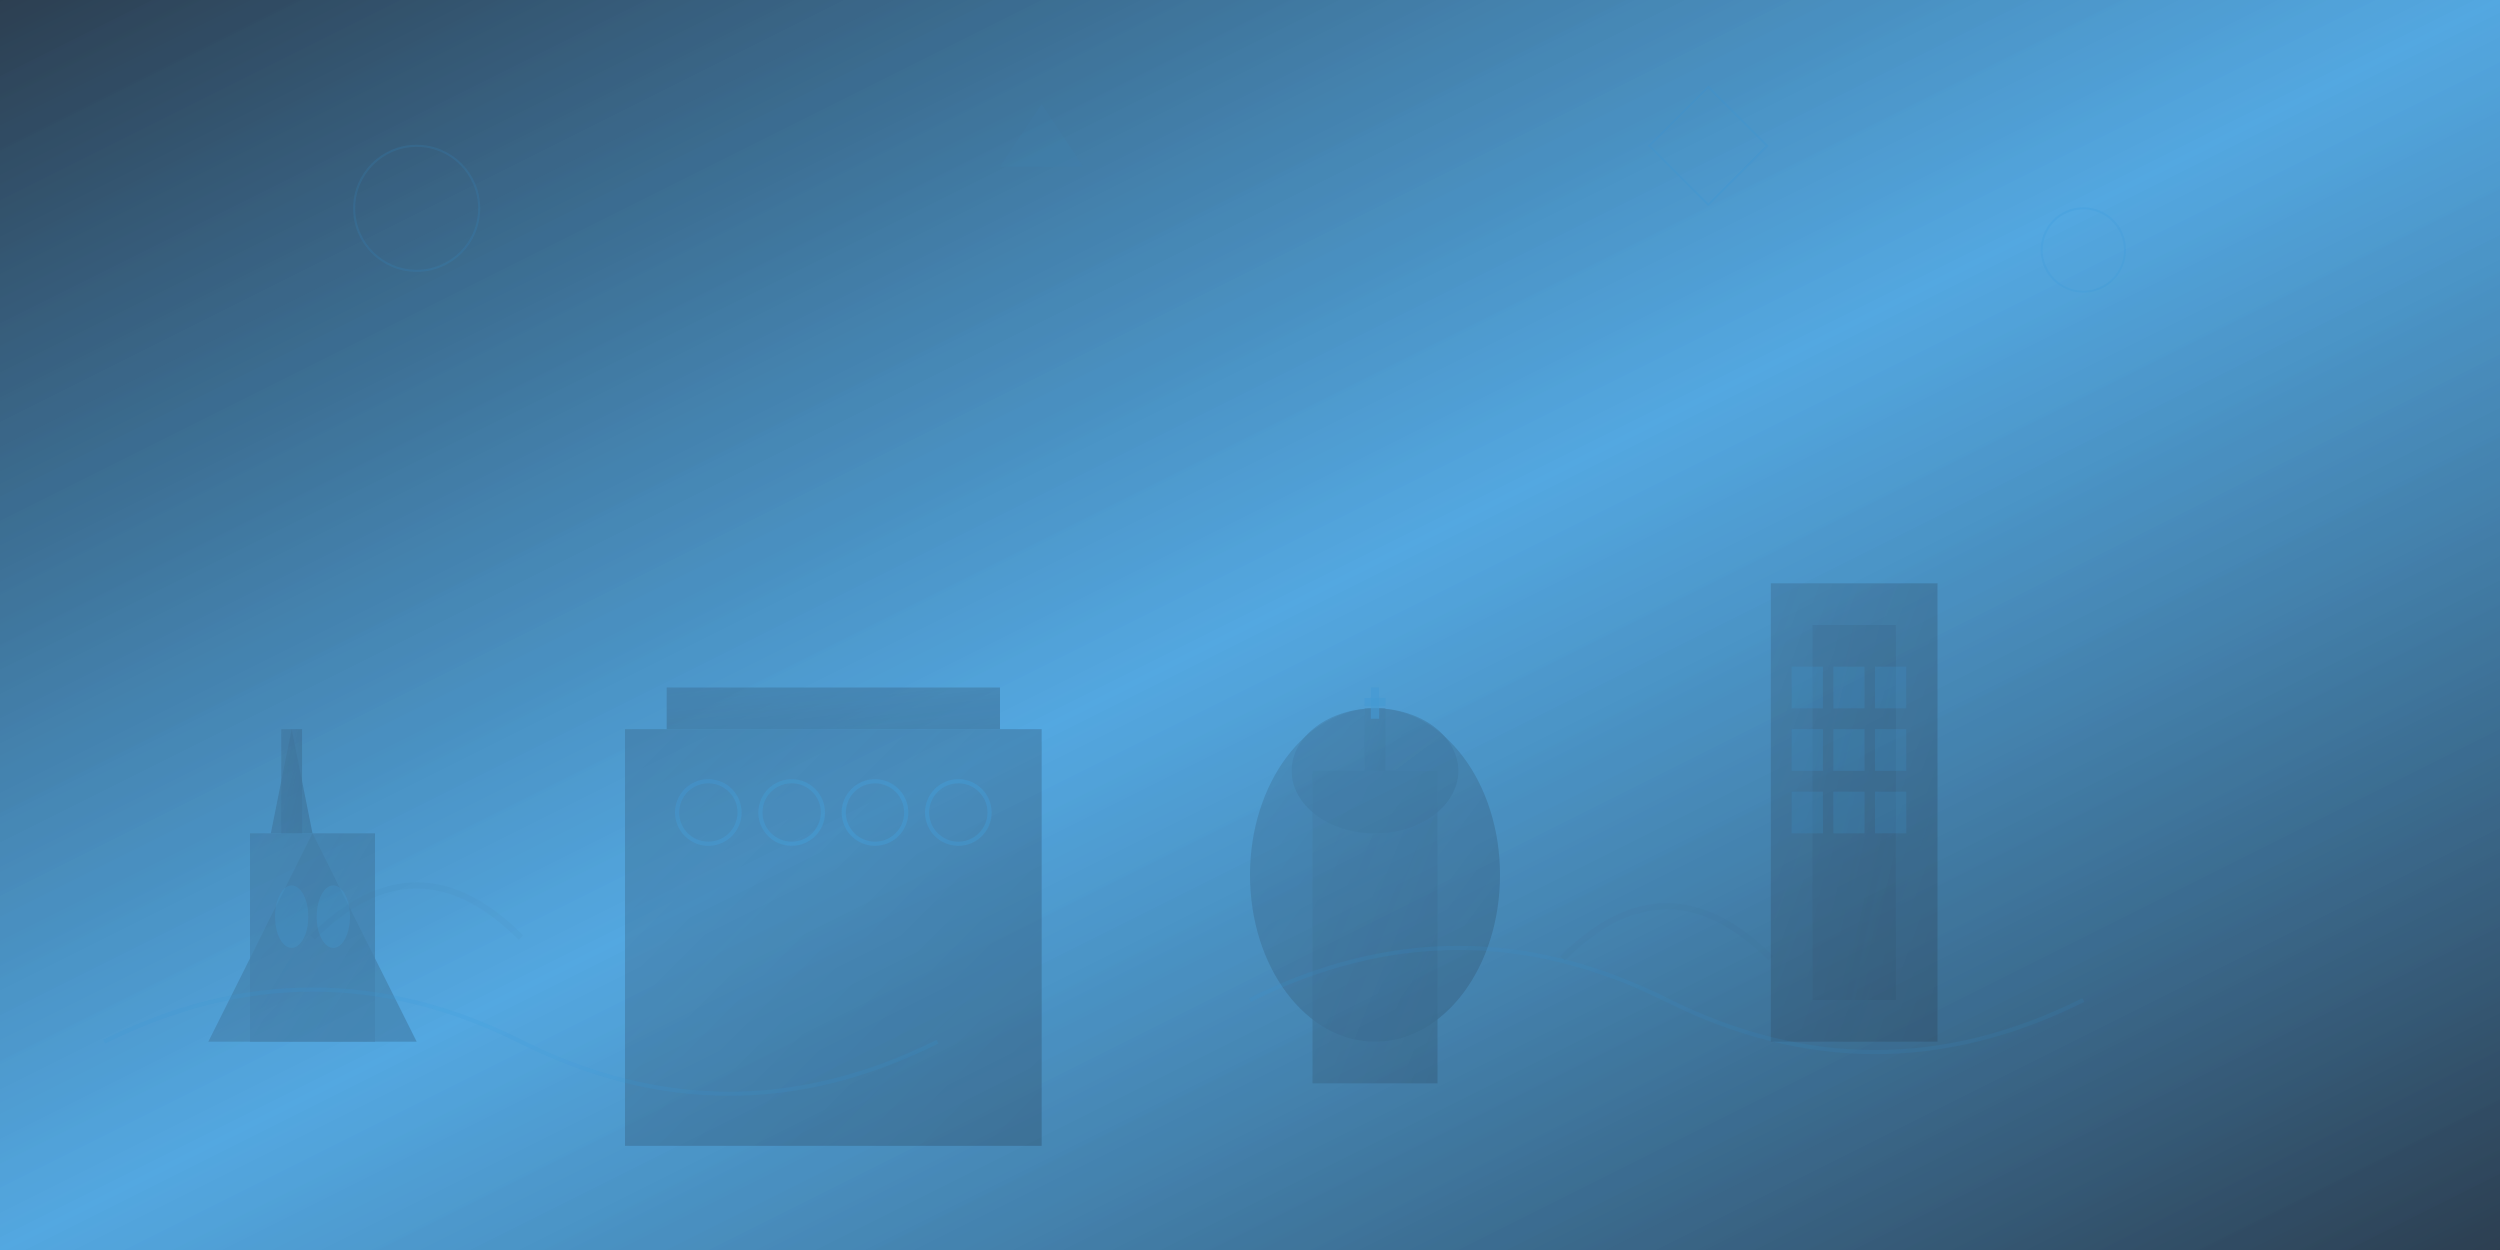 <svg xmlns="http://www.w3.org/2000/svg" viewBox="0 0 1200 600" preserveAspectRatio="xMidYMid slice">
  <defs>
    <linearGradient id="bg-gradient" x1="0%" y1="0%" x2="100%" y2="100%">
      <stop offset="0%" style="stop-color:#2c3e50;stop-opacity:1" />
      <stop offset="50%" style="stop-color:#3498db;stop-opacity:0.8" />
      <stop offset="100%" style="stop-color:#2c3e50;stop-opacity:1" />
    </linearGradient>
    <linearGradient id="building-gradient" x1="0%" y1="0%" x2="100%" y2="100%">
      <stop offset="0%" style="stop-color:#34495e;stop-opacity:0.6" />
      <stop offset="100%" style="stop-color:#2c3e50;stop-opacity:0.8" />
    </linearGradient>
  </defs>
  
  <!-- Background -->
  <rect width="1200" height="600" fill="url(#bg-gradient)"/>
  
  <!-- Abstract architectural elements -->
  <!-- Gothic cathedral silhouette -->
  <g transform="translate(100, 100)" opacity="0.4">
    <polygon points="0,400 50,300 100,400" fill="url(#building-gradient)"/>
    <rect x="20" y="300" width="60" height="100" fill="url(#building-gradient)"/>
    <polygon points="30,300 40,250 50,300" fill="url(#building-gradient)"/>
    <rect x="35" y="250" width="10" height="50" fill="url(#building-gradient)"/>
    <!-- Gothic windows -->
    <ellipse cx="40" cy="340" rx="8" ry="15" fill="#3498db" opacity="0.3"/>
    <ellipse cx="60" cy="340" rx="8" ry="15" fill="#3498db" opacity="0.3"/>
  </g>
  
  <!-- Renaissance palace -->
  <g transform="translate(300, 150)" opacity="0.5">
    <rect x="0" y="200" width="200" height="200" fill="url(#building-gradient)"/>
    <rect x="20" y="180" width="160" height="20" fill="url(#building-gradient)"/>
    <!-- Arcade -->
    <g>
      <circle cx="40" cy="240" r="15" fill="none" stroke="#3498db" stroke-width="2" opacity="0.4"/>
      <circle cx="80" cy="240" r="15" fill="none" stroke="#3498db" stroke-width="2" opacity="0.4"/>
      <circle cx="120" cy="240" r="15" fill="none" stroke="#3498db" stroke-width="2" opacity="0.4"/>
      <circle cx="160" cy="240" r="15" fill="none" stroke="#3498db" stroke-width="2" opacity="0.4"/>
    </g>
  </g>
  
  <!-- Baroque church -->
  <g transform="translate(600, 120)" opacity="0.4">
    <ellipse cx="60" cy="300" rx="60" ry="80" fill="url(#building-gradient)"/>
    <rect x="30" y="250" width="60" height="150" fill="url(#building-gradient)"/>
    <!-- Dome -->
    <ellipse cx="60" cy="250" rx="40" ry="30" fill="url(#building-gradient)"/>
    <rect x="55" y="220" width="10" height="30" fill="url(#building-gradient)"/>
    <!-- Cross -->
    <rect x="58" y="210" width="4" height="15" fill="#3498db" opacity="0.6"/>
    <rect x="55" y="215" width="10" height="4" fill="#3498db" opacity="0.6"/>
  </g>
  
  <!-- Modern building -->
  <g transform="translate(850, 180)" opacity="0.5">
    <rect x="0" y="100" width="80" height="220" fill="url(#building-gradient)"/>
    <rect x="20" y="120" width="40" height="180" fill="url(#building-gradient)"/>
    <!-- Grid windows -->
    <g fill="#3498db" opacity="0.3">
      <rect x="10" y="140" width="15" height="20"/>
      <rect x="30" y="140" width="15" height="20"/>
      <rect x="50" y="140" width="15" height="20"/>
      <rect x="10" y="170" width="15" height="20"/>
      <rect x="30" y="170" width="15" height="20"/>
      <rect x="50" y="170" width="15" height="20"/>
      <rect x="10" y="200" width="15" height="20"/>
      <rect x="30" y="200" width="15" height="20"/>
      <rect x="50" y="200" width="15" height="20"/>
    </g>
  </g>
  
  <!-- Decorative geometric elements -->
  <g opacity="0.2">
    <circle cx="200" cy="100" r="30" fill="none" stroke="#3498db" stroke-width="1"/>
    <polygon points="500,50 520,80 480,80" fill="#3498db" opacity="0.3"/>
    <rect x="800" y="50" width="40" height="40" fill="none" stroke="#3498db" stroke-width="1" transform="rotate(45 820 70)"/>
    <circle cx="1000" cy="120" r="20" fill="none" stroke="#3498db" stroke-width="1"/>
  </g>
  
  <!-- Floating architectural elements -->
  <g opacity="0.15">
    <path d="M50 500 Q 150 450 250 500 T 450 500" fill="none" stroke="#3498db" stroke-width="2"/>
    <path d="M600 480 Q 700 430 800 480 T 1000 480" fill="none" stroke="#3498db" stroke-width="2"/>
    
    <!-- Floating arches -->
    <path d="M150 450 Q 200 400 250 450" fill="none" stroke="#34495e" stroke-width="3" opacity="0.3"/>
    <path d="M750 460 Q 800 410 850 460" fill="none" stroke="#34495e" stroke-width="3" opacity="0.3"/>
  </g>
  
  <!-- Gradient overlay for depth -->
  <rect width="1200" height="600" fill="url(#bg-gradient)" opacity="0.3"/>
</svg>
